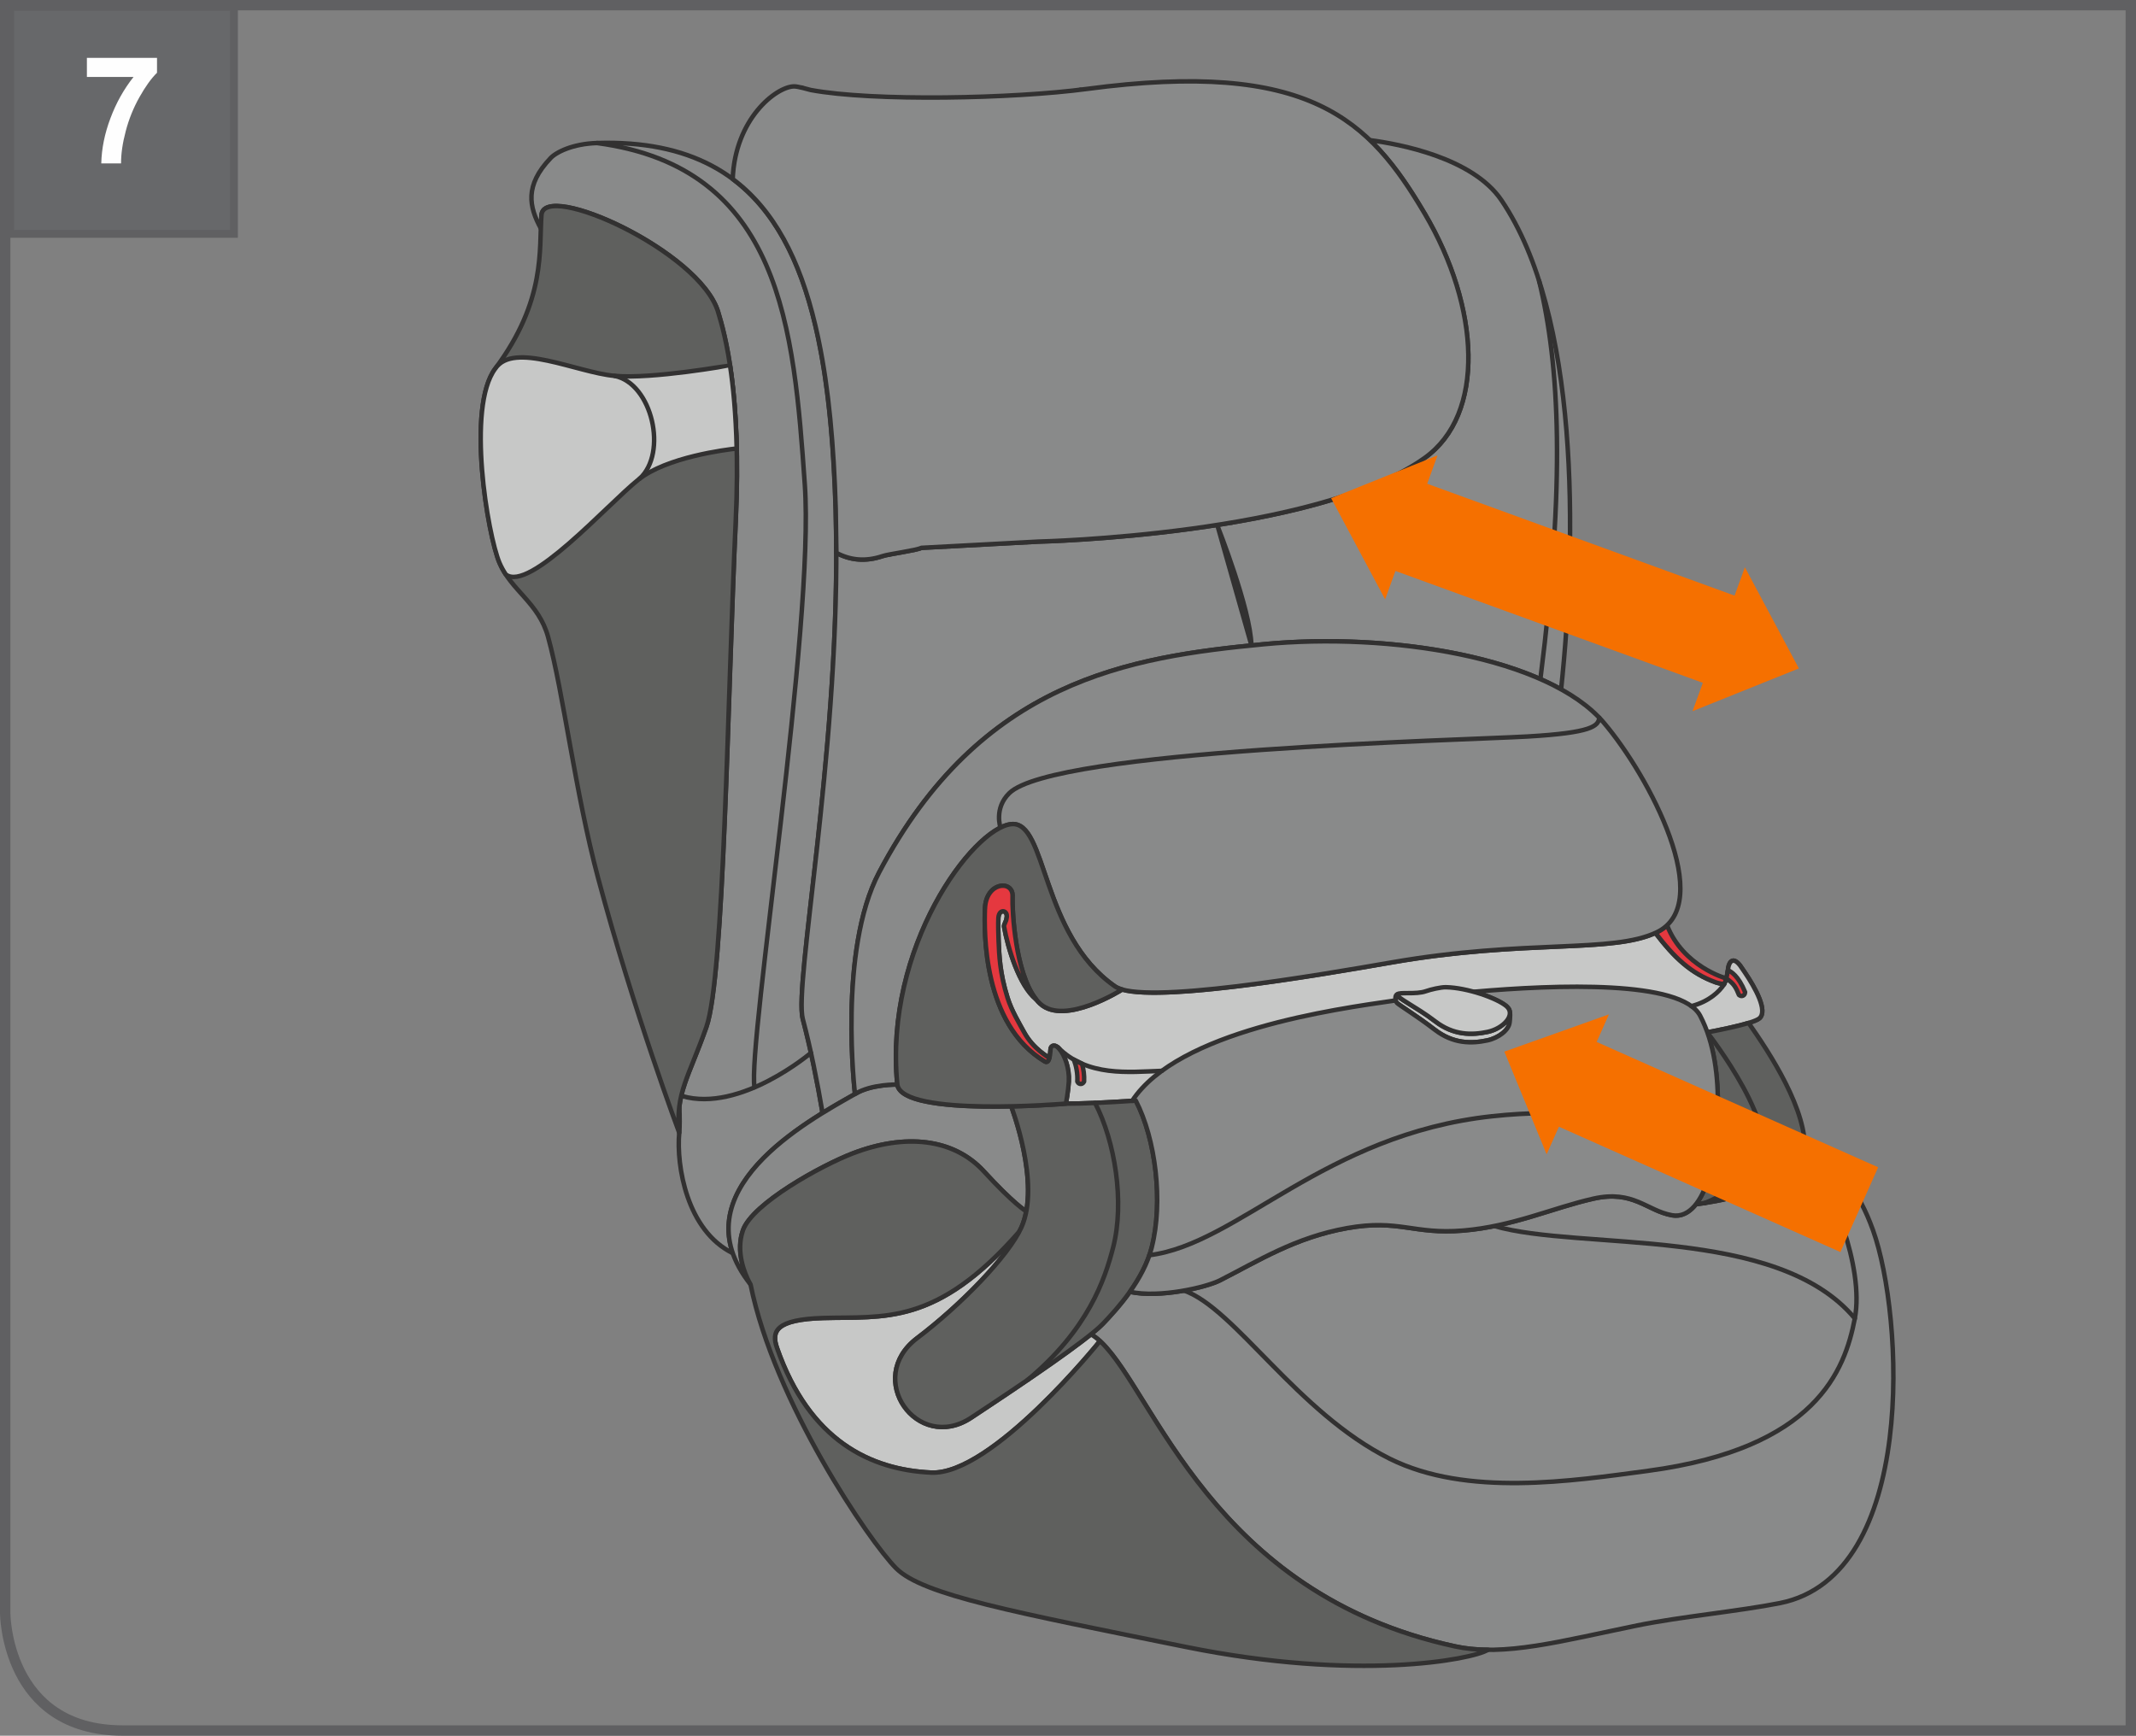 <?xml version="1.0" encoding="UTF-8"?>
<!DOCTYPE svg PUBLIC "-//W3C//DTD SVG 1.1//EN" "http://www.w3.org/Graphics/SVG/1.1/DTD/svg11.dtd">
<!-- Creator: CorelDRAW 2017 -->
<svg xmlns="http://www.w3.org/2000/svg" xml:space="preserve" width="36.3mm" height="29.5mm" version="1.1" style="shape-rendering:geometricPrecision; text-rendering:geometricPrecision; image-rendering:optimizeQuality; fill-rule:evenodd; clip-rule:evenodd"
viewBox="0 0 1141.52 927.68"
 xmlns:xlink="http://www.w3.org/1999/xlink">
 <rect x="0" y="0" width="1141.52" height="927.68" fill="#808080" stroke="none"/>
 <defs>
  <style type="text/css">
   <![CDATA[
    .str3 {stroke:#606062;stroke-width:4.18;stroke-miterlimit:4}
    .str2 {stroke:#606062;stroke-width:5.55;stroke-miterlimit:4}
    .str0 {stroke:#323131;stroke-width:2.4;stroke-linecap:round;stroke-linejoin:round;stroke-miterlimit:10}
    .str1 {stroke:#323131;stroke-width:2.4;stroke-linecap:round;stroke-linejoin:round;stroke-miterlimit:10}
    .fil1 {fill:none;fill-rule:nonzero}
    .fil6 {fill:#FEFEFE;fill-rule:nonzero}
    .fil5 {fill:#67686A;fill-rule:nonzero}
    .fil2 {fill:#E5383F;fill-rule:nonzero}
    .fil0 {fill:#C7C8C7;fill-rule:nonzero}
    .fil3 {fill:#898A8A;fill-rule:nonzero}
    .fil4 {fill:#5F605E;fill-rule:nonzero}
    .fil7 {fill:#F57000;fill-rule:nonzero}
   ]]>
  </style>
 </defs>
 <g id="Слой_x0020_1">
  <path class="fil0" d="M932.47 519.72l-2.55 -3.74c-4.67,-5.98 -6.43,0.01 -6.47,2.6 -0.27,1.66 -0.33,3.92 -2.08,7.49 -1.49,-0.25 -3.38,-0.65 -4.5,-1.05 -13.22,-4.81 -22.03,-13.14 -32.17,-26.4 -0.2,0.08 -2.96,1.23 -3.24,1.33 -24.73,8.98 -69.42,2.57 -137.51,14.4 -37.14,6.45 -121.42,21.03 -144.25,14.52l0 0c0,0 -30.7,19.5 -43.75,7.65 -0.75,-0.69 -1.47,-1.47 -2.14,-2.31 -0.03,-0.04 -0.09,-0.09 -0.12,-0.13l-0.01 0c-9.03,-7.32 -15.09,-27.4 -17.12,-38.92 -0.15,-0.84 1.38,-3.27 1.27,-4.02 1.42,-4.64 -3.92,-5.99 -4.28,-0.58 -0.18,2.76 -0.01,9.53 0.12,12.46 0.34,7.42 0.6,16.99 4.78,30.28 2.21,7 6.18,13.5 8.87,18.45 4.88,8.93 12.73,13.03 13.42,13.72l0 0c0.47,-1.66 0.59,-3.87 0.69,-4.88 0.21,-1.92 2.45,-2.76 4.71,0.02 2.91,3.59 5.41,10.25 5.04,17.42 -0.26,4.94 -1.54,11.82 -1.54,11.82 68.48,0.08 357.46,-34.04 370.65,-45.61 4.58,-4.03 -2.24,-16.26 -7.82,-24.53z"/>
  <path class="fil1 str0" d="M932.47 519.72l-2.55 -3.74c-4.67,-5.98 -6.43,0.01 -6.47,2.6 -0.27,1.66 -0.33,3.92 -2.08,7.49 -1.49,-0.25 -3.38,-0.65 -4.5,-1.05 -13.22,-4.81 -22.03,-13.14 -32.17,-26.4 -0.2,0.08 -2.96,1.23 -3.24,1.33 -24.73,8.98 -69.42,2.57 -137.51,14.4 -37.14,6.45 -121.42,21.03 -144.25,14.52l0 0c0,0 -30.7,19.5 -43.75,7.65 -0.75,-0.69 -1.47,-1.47 -2.14,-2.31 -0.03,-0.04 -0.09,-0.09 -0.12,-0.13l-0.01 0c-9.03,-7.32 -15.09,-27.4 -17.12,-38.92 -0.15,-0.84 1.38,-3.27 1.27,-4.02 1.42,-4.64 -3.92,-5.99 -4.28,-0.58 -0.18,2.76 -0.01,9.53 0.12,12.46 0.34,7.42 0.6,16.99 4.78,30.28 2.21,7 6.18,13.5 8.87,18.45 4.88,8.93 12.73,13.03 13.42,13.72l0 0c0.47,-1.66 0.59,-3.87 0.69,-4.88 0.21,-1.92 2.45,-2.76 4.71,0.02 2.91,3.59 5.41,10.25 5.04,17.42 -0.26,4.94 -1.54,11.82 -1.54,11.82 68.48,0.08 357.46,-34.04 370.65,-45.61 4.58,-4.03 -2.24,-16.26 -7.82,-24.53z"/>
  <path class="fil0" d="M932.47 519.72l-2.55 -3.74c-4.67,-5.98 -6.43,0.01 -6.47,2.6 -0.27,1.66 -0.33,3.92 -2.08,7.49 -1.49,-0.25 -3.38,-0.65 -4.5,-1.05 -13.22,-4.81 -22.03,-13.14 -32.17,-26.4 -0.2,0.08 -2.96,1.23 -3.24,1.33 -24.73,8.98 -69.42,2.57 -137.51,14.4 -37.14,6.45 -121.42,21.03 -144.25,14.52l0 0c0,0 -30.7,19.5 -43.75,7.65 -0.75,-0.69 -1.47,-1.47 -2.14,-2.31 -0.03,-0.04 -0.09,-0.09 -0.12,-0.13l-0.01 0c-9.03,-7.32 -15.09,-27.4 -17.12,-38.92 -0.15,-0.84 1.38,-3.27 1.27,-4.02 1.42,-4.64 -3.92,-5.99 -4.28,-0.58 -0.18,2.76 -0.01,9.53 0.12,12.46 0.34,7.42 0.6,16.99 4.78,30.28 2.21,7 6.18,13.5 8.87,18.45 4.88,8.93 12.73,13.03 13.42,13.72l0 0c0.47,-1.66 0.59,-3.87 0.69,-4.88 0.21,-1.92 2.45,-2.76 4.71,0.02 2.91,3.59 5.41,10.25 5.04,17.42 -0.26,4.94 -1.54,11.82 -1.54,11.82 68.48,0.08 357.46,-34.04 370.65,-45.61 4.58,-4.03 -2.24,-16.26 -7.82,-24.53z"/>
  <path class="fil1 str0" d="M932.47 519.72l-2.55 -3.74c-4.67,-5.98 -6.43,0.01 -6.47,2.6 -0.27,1.66 -0.33,3.92 -2.08,7.49 -1.49,-0.25 -3.38,-0.65 -4.5,-1.05 -13.22,-4.81 -22.03,-13.14 -32.17,-26.4 -0.2,0.08 -2.96,1.23 -3.24,1.33 -24.73,8.98 -69.42,2.57 -137.51,14.4 -37.14,6.45 -121.42,21.03 -144.25,14.52l0 0c0,0 -30.7,19.5 -43.75,7.65 -0.75,-0.69 -1.47,-1.47 -2.14,-2.31 -0.03,-0.04 -0.09,-0.09 -0.12,-0.13l-0.01 0c-9.03,-7.32 -15.09,-27.4 -17.12,-38.92 -0.15,-0.84 1.38,-3.27 1.27,-4.02 1.42,-4.64 -3.92,-5.99 -4.28,-0.58 -0.18,2.76 -0.01,9.53 0.12,12.46 0.34,7.42 0.6,16.99 4.78,30.28 2.21,7 6.18,13.5 8.87,18.45 4.88,8.93 12.73,13.03 13.42,13.72l0 0c0.47,-1.66 0.59,-3.87 0.69,-4.88 0.21,-1.92 2.45,-2.76 4.71,0.02 2.91,3.59 5.41,10.25 5.04,17.42 -0.26,4.94 -1.54,11.82 -1.54,11.82 68.48,0.08 357.46,-34.04 370.65,-45.61 4.58,-4.03 -2.24,-16.26 -7.82,-24.53z"/>
  <path class="fil2" d="M884.7 498.61c10.14,13.27 18.94,21.59 32.17,26.39 1.11,0.41 2.98,0.8 4.47,1.04 0.09,-0.15 0.17,-0.31 0.25,-0.48 0.25,-0.53 0.46,-1.04 0.63,-1.51 0.11,-0.3 0.22,-0.61 0.31,-0.9 0.02,-0.07 0.04,-0.13 0.05,-0.2 -0.13,-0.04 -23.11,-6.33 -31.67,-28.43 -1.57,1.48 -3.42,2.75 -5.58,3.79 -0.68,0.32 -1.41,-2.69 -2.12,-2.41 0.71,-0.29 1.39,2.73 1.49,2.69z"/>
  <path class="fil1 str0" d="M884.7 498.61c10.14,13.27 18.94,21.59 32.17,26.39 1.11,0.41 2.98,0.8 4.47,1.04 0.09,-0.15 0.17,-0.31 0.25,-0.48 0.25,-0.53 0.46,-1.04 0.63,-1.51 0.11,-0.3 0.22,-0.61 0.31,-0.9 0.02,-0.07 0.04,-0.13 0.05,-0.2 -0.13,-0.04 -23.11,-6.33 -31.67,-28.43 -1.57,1.48 -3.42,2.75 -5.58,3.79 -0.68,0.32 -1.41,-2.69 -2.12,-2.41 0.71,-0.29 1.39,2.73 1.49,2.69z"/>
  <path class="fil3" d="M294.25 84.48c3.06,-3.19 11.82,-7.64 24.87,-8.04 99.13,-2.98 123.7,73.29 127.48,196.44 3.67,120.18 -22.57,252.96 -17.57,271.75 4.17,15.66 7.71,33.53 10.57,50.2 -25.55,15.8 -59.27,42.17 -47.96,74.95 -0.01,-0.01 -0.03,-0.01 -0.04,-0.02 -24.5,-12.02 -30.24,-46.68 -28.6,-64.37 0.3,-3.32 0.28,-7.94 0.06,-14.08 1.58,-12.49 7.36,-22.24 14.47,-42.48 9.51,-27.06 11.31,-176.52 15.68,-270.52 3.15,-67.73 -5.78,-99.64 -9.45,-111.69 -9.9,-32.39 -92.97,-69.95 -94.35,-51.73 -0.18,2.27 -0.28,4.69 -0.35,7.24 -6.32,-11.57 -8.79,-23.02 5.21,-37.65z"/>
  <path class="fil1 str0" d="M294.25 84.48c3.06,-3.19 11.82,-7.64 24.87,-8.04 99.13,-2.98 123.7,73.29 127.48,196.44 3.67,120.18 -22.57,252.96 -17.57,271.75 4.17,15.66 7.71,33.53 10.57,50.2 -25.55,15.8 -59.27,42.17 -47.96,74.95 -0.01,-0.01 -0.03,-0.01 -0.04,-0.02 -24.5,-12.02 -30.24,-46.68 -28.6,-64.37 0.3,-3.32 0.28,-7.94 0.06,-14.08 1.58,-12.49 7.36,-22.24 14.47,-42.48 9.51,-27.06 11.31,-176.52 15.68,-270.52 3.15,-67.73 -5.78,-99.64 -9.45,-111.69 -9.9,-32.39 -92.97,-69.95 -94.35,-51.73 -0.18,2.27 -0.28,4.69 -0.35,7.24 -6.32,-11.57 -8.79,-23.02 5.21,-37.65z"/>
  <path class="fil4" d="M264.66 197.05c27.35,-36.71 23.32,-63.94 24.72,-82.16 1.41,-18.22 84.47,19.34 94.36,51.73 3.67,12.05 12.6,43.96 9.45,111.7 -4.37,93.98 -6.17,243.45 -15.67,270.51 -9.5,27.06 -16.64,35.37 -14.52,56.56 0,0 -24.07,-64 -43.38,-136.2 -12.25,-45.78 -18.47,-98.78 -26.7,-128.75 -5.06,-18.44 -19.68,-24.66 -26,-39.72 -6.31,-15.06 -17.7,-82.93 -2.25,-103.67z"/>
  <path class="fil1 str1" d="M264.66 197.05c27.35,-36.71 23.32,-63.94 24.72,-82.16 1.41,-18.22 84.47,19.34 94.36,51.73 3.67,12.05 12.6,43.96 9.45,111.7 -4.37,93.98 -6.17,243.45 -15.67,270.51 -9.5,27.06 -16.64,35.37 -14.52,56.56 0,0 -24.07,-64 -43.38,-136.2 -12.25,-45.78 -18.47,-98.78 -26.7,-128.75 -5.06,-18.44 -19.68,-24.66 -26,-39.72 -6.31,-15.06 -17.7,-82.93 -2.25,-103.67z"/>
  <path class="fil3" d="M802.37 106.98c-15.42,-22.73 -54.68,-30.02 -70.26,-32.06 11.47,10.99 20.49,24.35 29.29,39.28 29.49,50.02 32.72,107.26 -0.15,130.63 -58.05,41.29 -206.24,44.63 -206.24,44.63l-62.59 3.34c-2.86,1.43 -17.53,3.33 -20.69,4.4 -9.23,3.12 -17.44,2.22 -24.74,-1.72 0,-1.69 -0.07,-3.37 -0.08,-5.06 0.89,115.23 -22.63,236.33 -17.88,254.2 4.17,15.68 7.72,33.54 10.57,50.2 -0.32,0.2 -0.63,0.41 -0.95,0.6 7.01,-4.37 13.48,-7.97 18.29,-10.7 0,0 -9.16,-76.61 12.9,-118.45 54.27,-102.86 133.93,-115.08 205.5,-121.94 54.13,-5.2 119.89,2.42 158.94,24.1 8.64,-81.44 9.64,-200.18 -31.91,-261.45z"/>
  <path class="fil1 str0" d="M802.37 106.98c-15.42,-22.73 -54.68,-30.02 -70.26,-32.06 11.47,10.99 20.49,24.35 29.29,39.28 29.49,50.02 32.72,107.26 -0.15,130.63 -58.05,41.29 -206.24,44.63 -206.24,44.63l-62.59 3.34c-2.86,1.43 -17.53,3.33 -20.69,4.4 -9.23,3.12 -17.44,2.22 -24.74,-1.72 0,-1.69 -0.07,-3.37 -0.08,-5.06 0.89,115.23 -22.63,236.33 -17.88,254.2 4.17,15.68 7.72,33.54 10.57,50.2 -0.32,0.2 -0.63,0.41 -0.95,0.6 7.01,-4.37 13.48,-7.97 18.29,-10.7 0,0 -9.16,-76.61 12.9,-118.45 54.27,-102.86 133.93,-115.08 205.5,-121.94 54.13,-5.2 119.89,2.42 158.94,24.1 8.64,-81.44 9.64,-200.18 -31.91,-261.45z"/>
  <path class="fil0" d="M264.66 197.05c9.67,-14.75 43.6,2.01 63.76,3.84 20.16,1.83 61.7,-5.65 61.71,-5.66 1.72,11.31 3.14,25.98 3.57,44.48 -5.46,0.59 -37.41,4.5 -52.62,16.7 -16.63,13.35 -58.32,60.37 -70.78,50.61 -1.29,-1.95 -2.44,-4.01 -3.41,-6.29 -6.31,-15.06 -17.7,-82.93 -2.25,-103.67z"/>
  <path class="fil1 str1" d="M264.66 197.05c9.67,-14.75 43.6,2.01 63.76,3.84 20.16,1.83 61.7,-5.65 61.71,-5.66 1.72,11.31 3.14,25.98 3.57,44.48 -5.46,0.59 -37.41,4.5 -52.62,16.7 -16.63,13.35 -58.32,60.37 -70.78,50.61 -1.29,-1.95 -2.44,-4.01 -3.41,-6.29 -6.31,-15.06 -17.7,-82.93 -2.25,-103.67z"/>
  <path class="fil1 str1" d="M328.43 200.89c20.1,4.07 28.59,41.21 13.35,54.99"/>
  <path class="fil3" d="M589.32 707.59c4.09,-4.27 9.53,-10.17 14.5,-17.17 15.98,3.46 40.78,-2.41 48.06,-6.1 20.62,-10.46 40.27,-22.99 68.03,-27.95 27.75,-4.96 35.43,3.52 62.04,1.31 26.62,-2.22 48.04,-12.2 69.5,-17.04 21.47,-4.84 28.58,6.45 42.11,8.87 5.16,0.92 9.41,-1.63 12.75,-5.87 4.98,-0.64 15.01,-2.19 24.26,-4.98 12.85,-3.87 26.27,-8.16 31.55,-16.01 0,0 22.62,-10.54 38.89,34.97 16.29,45.52 23.94,184.44 -49.73,199.16 -21.39,4.28 -53.58,7.32 -76.21,11.95 -40.86,8.36 -71.25,16.84 -97.33,11.23 -138.13,-29.73 -164.46,-149.78 -194.72,-166.83l0 -0.01c2.72,-2.2 4.89,-4.08 6.29,-5.54z"/>
  <path class="fil1 str0" d="M589.32 707.59c4.09,-4.27 9.53,-10.17 14.5,-17.17 15.98,3.46 40.78,-2.41 48.06,-6.1 20.62,-10.46 40.27,-22.99 68.03,-27.95 27.75,-4.96 35.43,3.52 62.04,1.31 26.62,-2.22 48.04,-12.2 69.5,-17.04 21.47,-4.84 28.58,6.45 42.11,8.87 5.16,0.92 9.41,-1.63 12.75,-5.87 4.98,-0.64 15.01,-2.19 24.26,-4.98 12.85,-3.87 26.27,-8.16 31.55,-16.01 0,0 22.62,-10.54 38.89,34.97 16.29,45.52 23.94,184.44 -49.73,199.16 -21.39,4.28 -53.58,7.32 -76.21,11.95 -40.86,8.36 -71.25,16.84 -97.33,11.23 -138.13,-29.73 -164.46,-149.78 -194.72,-166.83l0 -0.01c2.72,-2.2 4.89,-4.08 6.29,-5.54z"/>
  <path class="fil1 str1" d="M968.14 621.61c9.39,10.83 28.41,55.32 23.11,83.05 -5.31,27.72 -20.68,69.41 -110.52,81.44 -40.82,5.47 -96.73,14.04 -137.94,-6.43 -49.51,-24.62 -82.83,-80.37 -110,-89.9"/>
  <path class="fil1 str1" d="M991.25 704.65c-41.57,-49.9 -146.56,-36.04 -192.66,-49.39"/>
  <path class="fil3" d="M456.93 584.71c8.61,-5.38 22.6,-5.06 22.6,-5.06 1.52,10.89 35.5,12.23 61.29,11.65 -0.14,0 -0.28,0.01 -0.41,0.01 0,0 12.5,32.49 8.03,56.09 -0.28,-0.15 -6.67,-3.94 -22.63,-21.34 -16.33,-17.81 -42.27,-20.26 -69.99,-9.64 -16.88,6.47 -53.77,26.84 -58.77,41.13 -4.99,14.29 4.07,28.95 4.07,28.95 -39.42,-49.58 30.66,-87.53 55.81,-101.78z"/>
  <path class="fil1 str0" d="M456.93 584.71c8.61,-5.38 22.6,-5.06 22.6,-5.06 1.52,10.89 35.5,12.23 61.29,11.65 -0.14,0 -0.28,0.01 -0.41,0.01 0,0 12.5,32.49 8.03,56.09 -0.28,-0.15 -6.67,-3.94 -22.63,-21.34 -16.33,-17.81 -42.27,-20.26 -69.99,-9.64 -16.88,6.47 -53.77,26.84 -58.77,41.13 -4.99,14.29 4.07,28.95 4.07,28.95 -39.42,-49.58 30.66,-87.53 55.81,-101.78z"/>
  <path class="fil0" d="M440.05 704.43c32.2,-0.96 60.3,4.49 104.65,-46.14 -8.32,15.67 -32.55,40.26 -54.56,56.89 -28.41,21.47 0.1,61.49 28.79,42.58 23.78,-15.67 50.87,-33.96 64.1,-44.63l0 0.01c1.61,0.9 3.21,2.15 4.81,3.6 -0.5,0.62 -57.8,71.78 -90.13,70.3 -32.47,-1.47 -65.12,-17.01 -82.44,-66.53 -3.12,-8.93 -0.86,-15.33 24.78,-16.09z"/>
  <path class="fil1 str0" d="M440.05 704.43c32.2,-0.96 60.3,4.49 104.65,-46.14 -8.32,15.67 -32.55,40.26 -54.56,56.89 -28.41,21.47 0.1,61.49 28.79,42.58 23.78,-15.67 50.87,-33.96 64.1,-44.63l0 0.01c1.61,0.9 3.21,2.15 4.81,3.6 -0.5,0.62 -57.8,71.78 -90.13,70.3 -32.47,-1.47 -65.12,-17.01 -82.44,-66.53 -3.12,-8.93 -0.86,-15.33 24.78,-16.09z"/>
  <path class="fil4" d="M588.23 717.09c28.45,26.64 59.32,134.85 189.51,162.87 5.59,1.22 11.41,1.74 17.47,1.79l-0.01 0.01c-8.64,5.29 -69.93,17.01 -161.35,-1.52 -91.41,-18.54 -140.59,-27.69 -154.93,-42.03 -14.34,-14.36 -65.11,-88.9 -77.81,-151.71l-0.81 -1.47c-2.11,-4.06 -7.31,-15.91 -3.25,-27.49 4.99,-14.3 41.88,-34.66 58.76,-41.13 27.72,-10.62 53.66,-8.16 69.99,9.64 15.96,17.41 22.36,21.18 22.63,21.34 -0.58,3.02 -1.39,5.92 -2.58,8.58 -0.33,0.73 -0.74,1.52 -1.16,2.31 -44.34,50.63 -72.44,45.2 -104.64,46.14 -25.64,0.76 -27.91,7.17 -24.78,16.09 17.31,49.52 49.97,65.05 82.43,66.54 32.33,1.46 89.64,-69.69 90.13,-70.3l0.41 0.35z"/>
  <path class="fil1 str1" d="M588.23 717.09c28.45,26.64 59.32,134.85 189.51,162.87 5.59,1.22 11.41,1.74 17.47,1.79l-0.01 0.01c-8.64,5.29 -69.93,17.01 -161.35,-1.52 -91.41,-18.54 -140.59,-27.69 -154.93,-42.03 -14.34,-14.36 -65.11,-88.9 -77.81,-151.71l-0.81 -1.47c-2.11,-4.06 -7.31,-15.91 -3.25,-27.49 4.99,-14.3 41.88,-34.66 58.76,-41.13 27.72,-10.62 53.66,-8.16 69.99,9.64 15.96,17.41 22.36,21.18 22.63,21.34 -0.58,3.02 -1.39,5.92 -2.58,8.58 -0.33,0.73 -0.74,1.52 -1.16,2.31 -44.34,50.63 -72.44,45.2 -104.64,46.14 -25.64,0.76 -27.91,7.17 -24.78,16.09 17.31,49.52 49.97,65.05 82.43,66.54 32.33,1.46 89.64,-69.69 90.13,-70.3l0.41 0.35z"/>
  <path class="fil1 str0" d="M433.39 562.71c0,0 -37.72,32.13 -68.84,23.1"/>
  <path class="fil1 str0" d="M403.21 581.12c-3.7,-23.84 32.22,-246.67 26.89,-322.16 -5.88,-83.37 -12.41,-169.38 -110.99,-182.51"/>
  <path class="fil3 str0" d="M650.81 281.5c0,0 17.44,43.96 17.95,63.29l-17.95 -63.29z"/>
  <path class="fil1 str0" d="M822.53 150.09c11.02,45.59 14.12,107.02 0.68,212.87"/>
  <path class="fil3" d="M456.93 584.71c0,0 -9.16,-76.6 12.9,-118.45 54.28,-102.86 133.93,-115.08 205.5,-121.94 66.98,-6.43 151.81,6.77 181.75,41.91 24.28,28.49 60.34,96.77 28.25,112.08 -23.79,11.36 -69.58,3.56 -141.38,16.02 -39.72,6.9 -133.34,23.12 -148.09,12.87 -39.97,-27.76 -36.26,-88.78 -55.44,-86.72 -20.55,2.2 -68.08,65.83 -60.89,139.17 0,0 -13.99,-0.32 -22.6,5.06z"/>
  <path class="fil1 str0" d="M456.93 584.71c0,0 -9.16,-76.6 12.9,-118.45 54.28,-102.86 133.93,-115.08 205.5,-121.94 66.98,-6.43 151.81,6.77 181.75,41.91 24.28,28.49 60.34,96.77 28.25,112.08 -23.79,11.36 -69.58,3.56 -141.38,16.02 -39.72,6.9 -133.34,23.12 -148.09,12.87 -39.97,-27.76 -36.26,-88.78 -55.44,-86.72 -20.55,2.2 -68.08,65.83 -60.89,139.17 0,0 -13.99,-0.32 -22.6,5.06z"/>
  <path class="fil4" d="M912.85 630.26c3.73,-12.27 9.72,-49.84 -0.47,-78.5 9.67,-1.83 17.22,-3.54 22.1,-5.03l0 0c10.8,15.39 31.99,47.22 29.93,69.68 -1.11,12.01 -17.93,17.46 -33.82,22.25 -9.25,2.77 -19.29,4.33 -24.27,4.98 2.84,-3.59 5.03,-8.41 6.54,-13.39z"/>
  <path class="fil1 str0" d="M912.85 630.26c3.73,-12.27 9.72,-49.84 -0.47,-78.5 9.67,-1.83 17.22,-3.54 22.1,-5.03l0 0c10.8,15.39 31.99,47.22 29.93,69.68 -1.11,12.01 -17.93,17.46 -33.82,22.25 -9.25,2.77 -19.29,4.33 -24.27,4.98 2.84,-3.59 5.03,-8.41 6.54,-13.39z"/>
  <path class="fil1 str0" d="M854.69 383.6c-0.54,4.48 -3.86,8.02 -38.16,10.02 -34.3,2 -253.43,7.04 -277.15,30.29 -8.31,8.13 -4.69,18.43 -4.69,18.43"/>
  <path class="fil4" d="M606.97 588.24c-15.5,1.04 -28.32,1.63 -37.33,1.62 0,0 -13.06,1.11 -29.23,1.45 0,0 15.97,41.39 5.45,64.65 -7,15.49 -32.61,41.75 -55.72,59.22 -28.41,21.46 0.1,61.48 28.8,42.58 28.65,-18.89 62.18,-41.62 70.39,-50.17 8.2,-8.54 21.75,-23.65 26.18,-40.91 6.21,-24.19 2.13,-57.99 -8.53,-78.44z"/>
  <path class="fil1 str0" d="M606.97 588.24c-15.5,1.04 -28.32,1.63 -37.33,1.62 0,0 -13.06,1.11 -29.23,1.45 0,0 15.97,41.39 5.45,64.65 -7,15.49 -32.61,41.75 -55.72,59.22 -28.41,21.46 0.1,61.48 28.8,42.58 28.65,-18.89 62.18,-41.62 70.39,-50.17 8.2,-8.54 21.75,-23.65 26.18,-40.91 6.21,-24.19 2.13,-57.99 -8.53,-78.44z"/>
  <path class="fil1 str0" d="M549.23 737.48c32.24,-26.9 41.24,-53.57 45.66,-70.82 6.22,-24.2 0.98,-56.73 -9.68,-77.18"/>
  <path class="fil1 str0" d="M912.38 551.76c0,0 42.68,54.36 26.48,72.89 -4.35,4.97 -17.18,14.23 -27.81,18.31"/>
  <path class="fil4" d="M540.42 440.47c19.18,-2.05 15.48,58.96 55.45,86.72 0.96,0.65 2.25,1.21 3.84,1.65l0 0.01c0,0 -30.7,19.5 -43.75,7.65 -13.06,-11.86 -15.14,-48.72 -14.83,-57.53 0.3,-8.8 -14.27,-7.75 -14.75,6.75 -0.4,11.94 -1.27,61.57 31.94,81.55 2.8,1.69 2.93,-4.76 3.14,-6.68 0.21,-1.92 2.45,-2.76 4.7,0.02 2.91,3.59 5.42,10.25 5.05,17.42 -0.26,4.94 -1.55,11.81 -1.55,11.81 0,0 -87.65,7.44 -90.11,-10.21 -7.19,-73.34 40.35,-136.96 60.89,-139.17z"/>
  <path class="fil1 str0" d="M540.42 440.47c19.18,-2.05 15.48,58.96 55.45,86.72 0.96,0.65 2.25,1.21 3.84,1.65l0 0.01c0,0 -30.7,19.5 -43.75,7.65 -13.06,-11.86 -15.14,-48.72 -14.83,-57.53 0.3,-8.8 -14.27,-7.75 -14.75,6.75 -0.4,11.94 -1.27,61.57 31.94,81.55 2.8,1.69 2.93,-4.76 3.14,-6.68 0.21,-1.92 2.45,-2.76 4.7,0.02 2.91,3.59 5.42,10.25 5.05,17.42 -0.26,4.94 -1.55,11.81 -1.55,11.81 0,0 -87.65,7.44 -90.11,-10.21 -7.19,-73.34 40.35,-136.96 60.89,-139.17z"/>
  <path class="fil2 str0" d="M578.23 568.5c0.84,2.89 1.31,6.16 1.13,9.53 0,0 -0.54,1.3 -1.82,1.3 -1.29,0 -1.79,-1.3 -1.79,-1.3 0.22,-4.26 -0.58,-8.34 -1.87,-11.7l4.35 2.17z"/>
  <path class="fil0" d="M746.72 531.48c-1.02,1.46 10.29,6.69 20.21,14.33 9.92,7.64 19.7,7.45 28.02,5.7 7.68,-1.61 14.4,-8.07 11.09,-12.67 0,0 0,0 0.01,0 1.52,1.28 0.86,6.17 0.69,7.69 -0.44,4 -5.92,8.27 -11.95,9.54 -8.32,1.75 -18.09,1.94 -28.02,-5.7 -9.94,-7.63 -18.95,-13.07 -20.21,-14.33 -1.29,-1.29 -0.94,-4.48 0.15,-4.56z"/>
  <path class="fil1 str0" d="M746.72 531.48c-1.02,1.46 10.29,6.69 20.21,14.33 9.92,7.64 19.7,7.45 28.02,5.7 7.68,-1.61 14.4,-8.07 11.09,-12.67 0,0 0,0 0.01,0 1.52,1.28 0.86,6.17 0.69,7.69 -0.44,4 -5.92,8.27 -11.95,9.54 -8.32,1.75 -18.09,1.94 -28.02,-5.7 -9.94,-7.63 -18.95,-13.07 -20.21,-14.33 -1.29,-1.29 -0.94,-4.48 0.15,-4.56z"/>
  <path class="fil3" d="M615.5 666.68c6.22,-24.2 2.13,-57.98 -8.53,-78.44 -0.65,0.04 -1.29,0.08 -1.93,0.12 24.59,-37.41 108.17,-48.98 140.67,-53.65 0,0 0.12,-0.01 0.18,-0.02 0.12,0.52 0.34,1 0.69,1.34 1.25,1.26 10.27,6.69 20.21,14.33 9.93,7.64 19.7,7.45 28.02,5.7 6.03,-1.26 11.5,-5.53 11.95,-9.54 0.17,-1.52 0.82,-6.41 -0.7,-7.69 0,0 0,0 0,0 -0.28,-0.4 -0.62,-0.78 -1.05,-1.14 -3.06,-2.55 -9.97,-5.56 -17.46,-7.62 44.85,-3.92 110.99,-6.25 121.02,12.77 15.39,29.18 8.42,73.82 4.28,87.42 -3.3,10.83 -9.73,20.94 -19.28,19.25 -13.53,-2.42 -20.65,-13.71 -42.11,-8.86 -21.47,4.84 -42.89,14.81 -69.5,17.03 -26.61,2.22 -34.29,-6.27 -62.04,-1.3 -27.76,4.96 -47.41,17.48 -68.02,27.95 -7.3,3.69 -32.09,9.55 -48.08,6.09 4.98,-7 9.47,-15.08 11.7,-23.73z"/>
  <path class="fil1 str0" d="M615.5 666.68c6.22,-24.2 2.13,-57.98 -8.53,-78.44 -0.65,0.04 -1.29,0.08 -1.93,0.12 24.59,-37.41 108.17,-48.98 140.67,-53.65 0,0 0.12,-0.01 0.18,-0.02 0.12,0.52 0.34,1 0.69,1.34 1.25,1.26 10.27,6.69 20.21,14.33 9.93,7.64 19.7,7.45 28.02,5.7 6.03,-1.26 11.5,-5.53 11.95,-9.54 0.17,-1.52 0.82,-6.41 -0.7,-7.69 0,0 0,0 0,0 -0.28,-0.4 -0.62,-0.78 -1.05,-1.14 -3.06,-2.55 -9.97,-5.56 -17.46,-7.62 44.85,-3.92 110.99,-6.25 121.02,12.77 15.39,29.18 8.42,73.82 4.28,87.42 -3.3,10.83 -9.73,20.94 -19.28,19.25 -13.53,-2.42 -20.65,-13.71 -42.11,-8.86 -21.47,4.84 -42.89,14.81 -69.5,17.03 -26.61,2.22 -34.29,-6.27 -62.04,-1.3 -27.76,4.96 -47.41,17.48 -68.02,27.95 -7.3,3.69 -32.09,9.55 -48.08,6.09 4.98,-7 9.47,-15.08 11.7,-23.73z"/>
  <path class="fil0" d="M762.03 529.76c-5.39,1.92 -14.29,0.25 -15.3,1.72 -1.02,1.46 10.27,6.69 20.21,14.33 9.92,7.64 19.7,7.44 28.02,5.7 8.33,-1.75 15.56,-9.21 10.04,-13.82 -5.11,-4.25 -20.91,-9.82 -32.27,-10.06 -2.75,-0.06 -8.23,1.24 -10.7,2.13z"/>
  <path class="fil1 str0" d="M762.03 529.76c-5.39,1.92 -14.29,0.25 -15.3,1.72 -1.02,1.46 10.27,6.69 20.21,14.33 9.92,7.64 19.7,7.44 28.02,5.7 8.33,-1.75 15.56,-9.21 10.04,-13.82 -5.11,-4.25 -20.91,-9.82 -32.27,-10.06 -2.75,-0.06 -8.23,1.24 -10.7,2.13z"/>
  <path class="fil1 str0" d="M913.47 628.04c-9.34,-13.19 -37.54,-39.95 -116.14,-31.44 -89.6,9.7 -135.95,68.49 -183.09,74.25"/>
  <path class="fil1 str0" d="M620.91 572.33c-17.84,0.61 -39.65,3.32 -55.6,-12.59"/>
  <path class="fil1 str0" d="M903.92 537.75c9.55,-2.51 15.04,-7.89 17.46,-11.69"/>
  <path class="fil1 str0" d="M492.41 292.79c41.53,-17.17 42.48,-106.76 21.93,-146.35 -42.62,-82.12 -86.05,-99.65 -86.05,-99.65 0,0 55.86,67.17 70.39,137.44 8.19,39.62 -5,88.3 -23.36,112.12"/>
  <path class="fil1 str0" d="M658.37 279.27c-12.34,-9.26 -20.92,-11.17 -42.76,-105.73 -21.84,-94.54 -32.73,-120.41 -38.2,-125.59"/>
  <path class="fil3" d="M761.4 114.2c-29.5,-50.02 -61.17,-82.6 -180.74,-66.65 -38.95,5.19 -114.02,6.79 -147.43,0.54 -0.69,-0.13 -6.73,-1.98 -8.98,-1.92 -9.6,0.3 -31.44,17.36 -32.68,49.51 22.15,16.51 35.86,43.13 44.11,78.06 0.41,1.69 0.79,3.46 1.18,5.2 0.24,1.05 0.46,2.12 0.68,3.19 5.36,25.7 8.05,55.69 9.09,89.75 0.08,2.41 0.06,4.85 0.11,7.28 0.08,3.74 0.13,7.49 0.17,11.25 0.01,1.7 0.08,3.37 0.08,5.07 7.3,3.94 15.51,4.84 24.74,1.72 3.16,-1.08 17.83,-2.97 20.69,-4.4l62.59 -3.34c0,0 148.18,-3.34 206.24,-44.63 32.87,-23.37 29.64,-80.61 0.16,-130.63z"/>
  <path class="fil1 str0" d="M761.4 114.2c-29.5,-50.02 -61.17,-82.6 -180.74,-66.65 -38.95,5.19 -114.02,6.79 -147.43,0.54 -0.69,-0.13 -6.73,-1.98 -8.98,-1.92 -9.6,0.3 -31.44,17.36 -32.68,49.51 22.15,16.51 35.86,43.13 44.11,78.06 0.41,1.69 0.79,3.46 1.18,5.2 0.24,1.05 0.46,2.12 0.68,3.19 5.36,25.7 8.05,55.69 9.09,89.75 0.08,2.41 0.06,4.85 0.11,7.28 0.08,3.74 0.13,7.49 0.17,11.25 0.01,1.7 0.08,3.37 0.08,5.07 7.3,3.94 15.51,4.84 24.74,1.72 3.16,-1.08 17.83,-2.97 20.69,-4.4l62.59 -3.34c0,0 148.18,-3.34 206.24,-44.63 32.87,-23.37 29.64,-80.61 0.16,-130.63z"/>
  <path class="fil2" d="M923.46 518.58c1.54,0.59 5.6,2.94 9.14,11.63 0,0 0.06,1.41 -1.1,1.95 -1.16,0.54 -2.17,-0.41 -2.17,-0.41 -1.6,-3.95 -2.61,-6.01 -6.74,-8.79l0.86 -4.38z"/>
  <path class="fil1 str0" d="M923.46 518.58c1.54,0.59 5.6,2.94 9.14,11.63 0,0 0.06,1.41 -1.1,1.95 -1.16,0.54 -2.17,-0.41 -2.17,-0.41 -1.6,-3.95 -2.61,-6.01 -6.74,-8.79l0.86 -4.38z"/>
  <path class="fil2" d="M526.37 485.72c-0.4,11.95 -1.26,61.57 31.94,81.56 1.33,0.8 2.04,-0.25 2.47,-1.76 0,-0.01 0,-0.01 0,-0.02 -0.61,-0.65 -8.53,-4.76 -13.45,-13.75 -2.69,-4.94 -6.67,-11.45 -8.87,-18.45 -4.18,-13.28 -4.45,-22.86 -4.78,-30.28 -0.13,-2.93 -0.3,-9.7 -0.12,-12.46 0.37,-5.42 5.7,-4.06 4.28,0.57 0.1,0.75 -1.42,3.17 -1.26,4.03 2.03,11.5 8.09,31.59 17.12,38.91 -11.04,-13.81 -12.86,-46.83 -12.57,-55.09 0.31,-8.8 -14.25,-7.75 -14.74,6.75z"/>
  <path class="fil1 str0" d="M526.37 485.72c-0.4,11.95 -1.26,61.57 31.94,81.56 1.33,0.8 2.04,-0.25 2.47,-1.76 0,-0.01 0,-0.01 0,-0.02 -0.61,-0.65 -8.53,-4.76 -13.45,-13.75 -2.69,-4.94 -6.67,-11.45 -8.87,-18.45 -4.18,-13.28 -4.45,-22.86 -4.78,-30.28 -0.13,-2.93 -0.3,-9.7 -0.12,-12.46 0.37,-5.42 5.7,-4.06 4.28,0.57 0.1,0.75 -1.42,3.17 -1.26,4.03 2.03,11.5 8.09,31.59 17.12,38.91 -11.04,-13.81 -12.86,-46.83 -12.57,-55.09 0.31,-8.8 -14.25,-7.75 -14.74,6.75z"/>
  <path class="fil1 str2" d="M2.77 2.77l0 859.24c0,0 0,62.89 62.89,62.89l1073.08 0 0 -922.13 -1135.97 0z"/>
  <polygon class="fil5 str3" points="5.48,125 125.04,125 125.04,3.66 5.48,3.66 "/>
  <path class="fil6" d="M46.44 41.11l0 -10.19 37.47 0 0 7.97c-3.1,3.03 -6.23,7.41 -9.42,13.09 -3.19,5.7 -5.64,11.75 -7.31,18.16 -1.7,6.41 -2.51,12.14 -2.49,17.19l-10.57 0c0.18,-7.9 1.81,-15.96 4.91,-24.18 3.08,-8.22 7.2,-15.55 12.34,-22.03l-24.93 0z"/>
  <polygon class="fil7" points="926.99,318.34 762.72,258.55 768.23,243.4 711.38,266.27 740.24,320.32 745.75,305.15 910.03,364.95 904.52,380.1 961.36,357.25 932.5,303.19 "/>
  <polygon class="fil7" points="833.11,602.19 983.55,669.17 1003.72,623.87 853.28,556.88 859.84,542.15 803.95,562.06 826.55,616.92 "/>
 </g>
</svg>
